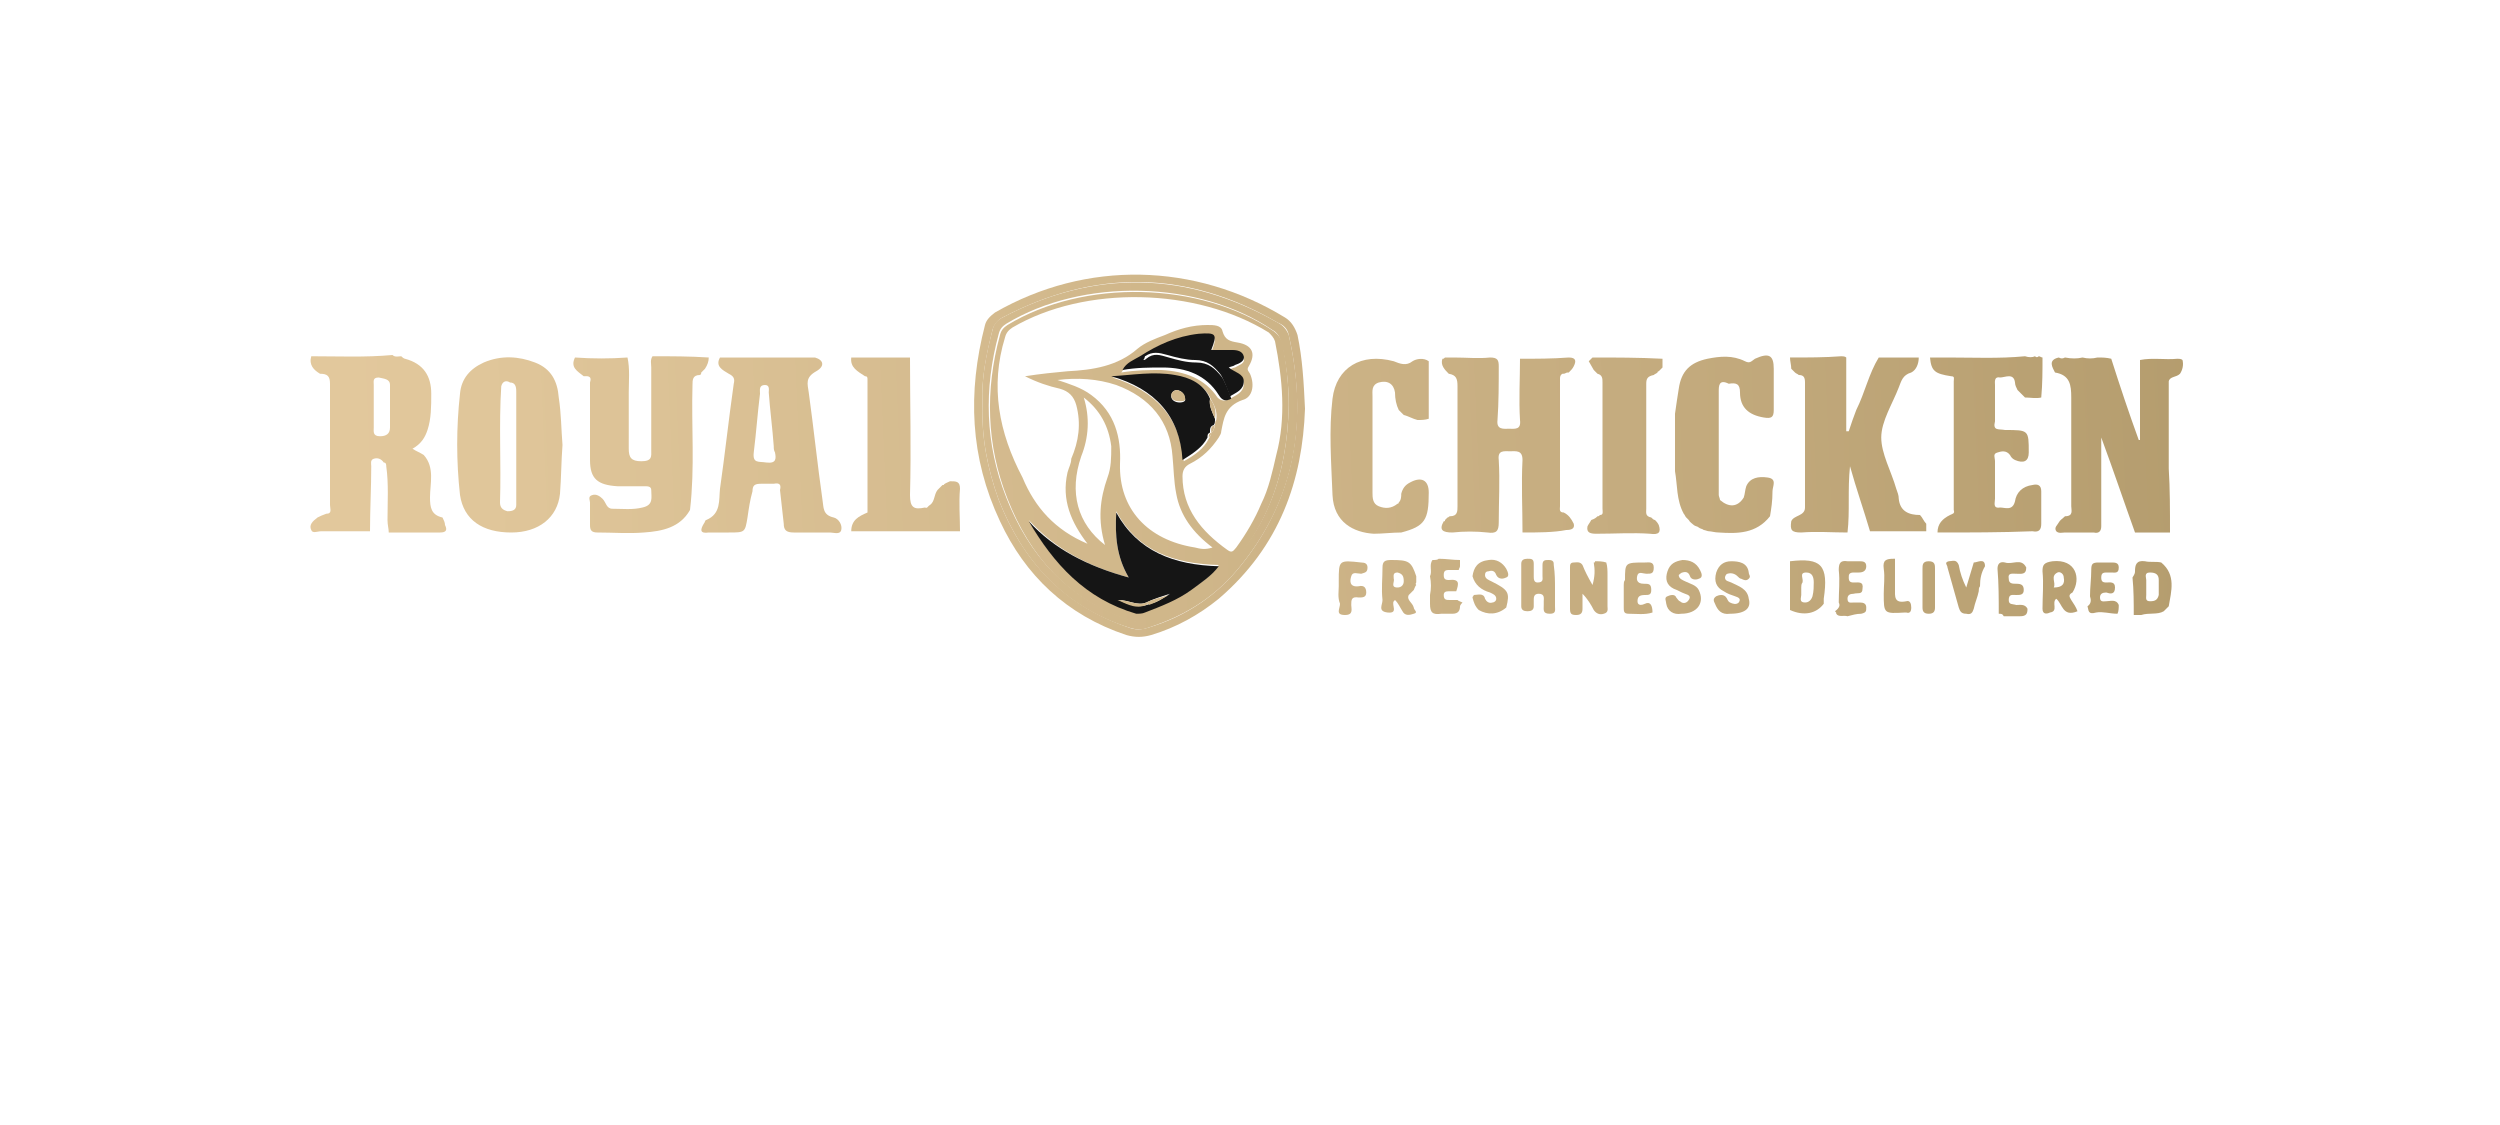 <?xml version="1.0" encoding="utf-8"?>
<!-- Generator: Adobe Illustrator 21.0.0, SVG Export Plug-In . SVG Version: 6.00 Build 0)  -->
<svg version="1.1" id="Layer_1" xmlns="http://www.w3.org/2000/svg" xmlns:xlink="http://www.w3.org/1999/xlink" x="0px" y="0px"
	 viewBox="0 0 200 90" style="enable-background:new 0 0 200 90;" xml:space="preserve">
<style type="text/css">
	.st0{fill:url(#SVGID_1_);}
	.st1{fill:url(#SVGID_2_);}
	.st2{fill:url(#SVGID_3_);}
	.st3{fill:#151515;}
	.st4{fill:url(#SVGID_4_);}
	.st5{fill:url(#SVGID_5_);}
	.st6{fill:url(#SVGID_6_);}
	.st7{fill:url(#SVGID_7_);}
	.st8{fill:url(#SVGID_8_);}
	.st9{fill:url(#SVGID_9_);}
	.st10{fill:url(#SVGID_10_);}
	.st11{fill:url(#SVGID_11_);}
	.st12{fill:url(#SVGID_12_);}
	.st13{fill:url(#SVGID_13_);}
	.st14{fill:url(#SVGID_14_);}
	.st15{fill:url(#SVGID_15_);}
	.st16{fill:url(#SVGID_16_);}
	.st17{fill:url(#SVGID_17_);}
	.st18{fill:url(#SVGID_18_);}
	.st19{fill:url(#SVGID_19_);}
	.st20{fill:url(#SVGID_20_);}
	.st21{fill:url(#SVGID_21_);}
	.st22{fill:url(#SVGID_22_);}
	.st23{fill:url(#SVGID_23_);}
	.st24{fill:url(#SVGID_24_);}
	.st25{fill:url(#SVGID_25_);}
	.st26{fill:url(#SVGID_26_);}
	.st27{fill:url(#SVGID_27_);}
	.st28{fill:url(#SVGID_28_);}
	.st29{fill:url(#SVGID_29_);}
	.st30{fill:url(#SVGID_30_);}
	.st31{fill:url(#SVGID_31_);}
	.st32{fill:url(#SVGID_32_);}
	.st33{fill:url(#SVGID_33_);}
	.st34{fill:url(#SVGID_34_);}
	.st35{fill:url(#SVGID_35_);}
	.st36{fill:url(#SVGID_36_);}
	.st37{fill:url(#SVGID_37_);}
	.st38{fill:url(#SVGID_38_);}
	.st39{fill:url(#SVGID_39_);}
</style>
<g>
	<linearGradient id="SVGID_1_" gradientUnits="userSpaceOnUse" x1="-14.854" y1="41.001" x2="312.918" y2="26.882">
		<stop  offset="0" style="stop-color:#EACFA4"/>
		<stop  offset="0.163" style="stop-color:#E0C69A"/>
		<stop  offset="0.442" style="stop-color:#C5AC7F"/>
		<stop  offset="0.801" style="stop-color:#9A8453"/>
		<stop  offset="0.996" style="stop-color:#806B38"/>
	</linearGradient>
	<path class="st0" d="M104.4,32.7c-0.2,5.7-2,11-6.9,15.2c-1.6,1.3-3.4,2.3-5.4,2.9c-0.7,0.2-1.3,0.2-2,0c-4.8-1.6-8.1-4.8-10.1-9.1
		c-2.4-5.1-2.6-10.3-1.2-15.7c0.1-0.4,0.4-0.7,0.8-1c7.3-4.2,16-4,23.2,0.4c0.5,0.3,0.8,0.8,1,1.4C104.2,28.7,104.3,30.6,104.4,32.7
		z M78.6,32.2C78.5,35,79,37.5,79.9,40c1.9,4.8,5.1,8.4,10.4,10.2c0.5,0.2,1,0.2,1.6,0c3-0.9,5.5-2.6,7.4-5
		c4.4-5.5,5.3-11.7,3.8-18.4c-0.1-0.5-0.4-0.8-0.9-1c-7.2-4.2-14.6-4.3-22-0.4c-0.4,0.2-0.7,0.6-0.8,1
		C78.9,28.4,78.5,30.3,78.6,32.2z"/>
	<linearGradient id="SVGID_2_" gradientUnits="userSpaceOnUse" x1="-14.85" y1="40.992" x2="312.909" y2="26.873">
		<stop  offset="0" style="stop-color:#EACFA4"/>
		<stop  offset="0.163" style="stop-color:#E0C69A"/>
		<stop  offset="0.442" style="stop-color:#C5AC7F"/>
		<stop  offset="0.801" style="stop-color:#9A8453"/>
		<stop  offset="0.996" style="stop-color:#806B38"/>
	</linearGradient>
	<path class="st1" d="M78.6,32.2c-0.1-1.9,0.3-3.9,0.8-5.8c0.1-0.5,0.4-0.8,0.8-1c7.4-3.9,14.8-3.7,22,0.4c0.4,0.2,0.7,0.5,0.9,1
		c1.5,6.6,0.7,12.8-3.8,18.4c-1.9,2.4-4.3,4-7.4,5c-0.5,0.2-1,0.2-1.6,0c-5.3-1.7-8.5-5.4-10.4-10.2C79,37.5,78.5,35,78.6,32.2z
		 M103.1,32.4c0-1.7-0.2-3.4-0.6-5c-0.1-0.4-0.3-0.8-0.7-1c-5.9-4-15.2-4.2-21.3-0.5c-0.3,0.2-0.5,0.4-0.6,0.8
		c-1.2,4.4-1.1,8.8,0.6,13.1c1.8,4.6,4.9,8.1,9.9,9.8c0.4,0.1,0.8,0.2,1.3,0c1.9-0.6,3.6-1.5,5-2.8C101.3,43,103,38,103.1,32.4z"/>
	<linearGradient id="SVGID_3_" gradientUnits="userSpaceOnUse" x1="-14.85" y1="41.01" x2="312.908" y2="26.891">
		<stop  offset="0" style="stop-color:#EACFA4"/>
		<stop  offset="0.163" style="stop-color:#E0C69A"/>
		<stop  offset="0.442" style="stop-color:#C5AC7F"/>
		<stop  offset="0.801" style="stop-color:#9A8453"/>
		<stop  offset="0.996" style="stop-color:#806B38"/>
	</linearGradient>
	<path class="st2" d="M103.1,32.4C103,38,101.3,43,96.8,46.9c-1.5,1.3-3.2,2.2-5,2.8c-0.5,0.1-0.8,0.1-1.3,0
		c-5.1-1.7-8.1-5.2-9.9-9.8c-1.7-4.3-1.8-8.7-0.6-13.1c0.1-0.4,0.3-0.6,0.6-0.8c6.1-3.7,15.4-3.5,21.3,0.5c0.4,0.3,0.6,0.6,0.7,1
		C102.9,29,103.1,30.7,103.1,32.4z M96.9,34.6L96.9,34.6c0.2-0.1,0.2-0.3,0.3-0.5c0-0.2,0-0.4,0.1-0.5c0.1-0.6-0.1-1.1-0.4-1.6
		c-0.5-1.2-1.6-1.7-2.8-1.9c-1.7-0.3-3.4,0-5.1,0.1c3.5,1.1,5.4,3.2,5.7,6.7c0.9-0.5,1.6-1,2-1.8C96.8,34.9,96.9,34.8,96.9,34.6z
		 M98.4,31.9c0.5-0.3,1.1-0.5,1.1-1.2c0-0.7-0.7-0.8-1.2-1.1c0.2-0.1,0.4-0.2,0.5-0.2c0.3-0.2,0.8-0.3,0.7-0.7
		c-0.1-0.4-0.5-0.5-0.9-0.5c-0.6-0.1-1.1,0-1.7,0c0.5-1.3,0.4-1.4-1-1.3c-1.7,0.2-3.3,0.9-4.7,1.8c-0.5,0.3-1.1,0.5-1.5,1.1
		c1.2-0.2,2.2-0.2,3.2-0.2c1.9,0.1,3.5,0.7,4.5,2.2C97.7,32.1,98,32.1,98.4,31.9z M85.7,36.7c0.6-1.4,0.8-2.8,0.4-4.3
		c-0.2-0.7-0.6-1.1-1.3-1.3c-0.9-0.2-1.8-0.5-2.8-1c1.3-0.2,2.3-0.3,3.4-0.4c2-0.1,4-0.4,5.6-1.8c0.6-0.5,1.4-0.8,2.2-1.1
		c1.1-0.5,2.2-0.8,3.4-0.8c0.5,0,1.1,0,1.2,0.5c0.2,0.7,0.6,0.8,1.2,0.9c1.2,0.2,1.5,0.9,0.9,1.9c-0.2,0.3,0,0.4,0.1,0.6
		c0.4,0.9,0.2,1.9-0.6,2.1c-1.4,0.5-1.5,1.5-1.7,2.5c0,0.2-0.1,0.3-0.2,0.5c-0.6,0.9-1.3,1.6-2.3,2.1c-0.4,0.2-0.6,0.5-0.6,1
		c0,2.6,1.5,4.4,3.6,5.9c0.4,0.3,0.5,0,0.7-0.2c0.8-1.1,1.5-2.3,2-3.5c0.6-1.2,0.9-2.6,1.2-3.9c0.8-3,0.5-6.1-0.1-9.1
		c-0.1-0.3-0.3-0.5-0.5-0.7C95.7,23,86.8,22.8,81,26.2c-0.3,0.2-0.5,0.4-0.6,0.8c-1.2,3.9-0.5,7.6,1.4,11.2c1,2.4,2.6,4.2,5.2,5.3
		c-1.3-1.7-2.1-3.5-1.6-5.7C85.5,37.4,85.7,37.1,85.7,36.7z M84.6,30.4c0.9,0.3,1.9,0.6,2.7,1.2c1.9,1.4,2.4,3.4,2.3,5.5
		c-0.1,3.6,2.2,6.1,6,6.7c0.4,0.1,0.8,0.2,1.4,0c-1.6-1.2-2.6-2.6-2.9-4.3c-0.2-1-0.2-2-0.3-3c-0.2-2.8-1.8-4.7-4.5-5.7
		C87.8,30.3,86.2,30.2,84.6,30.4z M90.3,46.2c-3.3-0.9-5.9-2.3-8-4.6c1.9,3.4,4.5,6.2,8.6,7.4c0.3,0.1,0.5,0,0.7-0.1
		c1.3-0.5,2.6-1,3.7-1.8c0.8-0.5,1.6-1,2.2-1.9c-3.6-0.1-6.5-1.1-8.2-4.3C89.2,42.8,89.3,44.5,90.3,46.2z M88.4,43.6
		c-0.6-2-0.4-3.7,0.2-5.4c0.3-0.8,0.3-1.6,0.3-2.5c-0.2-1.6-0.9-2.9-2.2-3.9c0.5,1.6,0.4,3.2-0.2,4.7C85.5,39.4,86.2,41.9,88.4,43.6
		z"/>
	<path class="st3" d="M90.3,46.2c-1-1.7-1.1-3.4-1-5.2c1.7,3.1,4.6,4.2,8.2,4.3c-0.6,0.8-1.4,1.3-2.2,1.9c-1.1,0.8-2.4,1.3-3.7,1.8
		c-0.2,0.1-0.5,0.1-0.7,0.1c-4.1-1.2-6.6-4-8.6-7.4C84.3,43.9,87,45.3,90.3,46.2z M91.7,48.2C91,48.5,90.3,48,89.5,48
		c0.9,0.4,1.6,0.7,2.5,0.3c0.6-0.1,1.1-0.5,1.6-0.8C93,47.7,92.3,47.9,91.7,48.2z"/>
	<path class="st3" d="M97.2,33.5c0,0.2,0,0.4-0.1,0.5c-0.3,0.1-0.3,0.3-0.3,0.6c0,0,0,0,0,0c-0.2,0.1-0.2,0.2-0.2,0.4
		c-0.4,0.8-1.2,1.3-2,1.8c-0.2-3.5-2.2-5.7-5.7-6.7c1.7-0.1,3.4-0.4,5.1-0.1c1.2,0.2,2.3,0.7,2.8,1.9C96.7,32.5,97,33,97.2,33.5z
		 M94.2,31.2c-0.3,0-0.5,0.2-0.5,0.5c0,0.3,0.3,0.5,0.7,0.5c0.2,0,0.5-0.1,0.4-0.3C94.7,31.4,94.5,31.3,94.2,31.2z"/>
	<path class="st3" d="M91.2,28.5c1.4-0.9,2.9-1.6,4.7-1.8c1.4-0.1,1.5,0,1,1.3c0.6,0,1.2,0,1.7,0c0.4,0,0.8,0.1,0.9,0.5
		c0.1,0.4-0.4,0.6-0.7,0.7c-0.1,0.1-0.3,0.1-0.5,0.2c0.5,0.4,1.2,0.5,1.2,1.1c0,0.7-0.6,0.9-1.1,1.2c-0.1-0.3-0.6-1.6-0.8-1.8
		c-0.5-0.6-1-1.1-2-1.1c-0.7,0-1.5-0.2-2.2-0.4c-0.7-0.2-1.2-0.3-1.8,0.1C91.5,29,91.2,28.9,91.2,28.5z"/>
	<path class="st3" d="M91.2,28.5c0.1,0.3,0.3,0.4,0.5,0.2c0.6-0.5,1.1-0.3,1.8-0.1c0.7,0.2,1.4,0.4,2.2,0.4c1,0,1.5,0.5,2,1.1
		c0.2,0.2,0.7,1.4,0.8,1.8c-0.4,0.2-0.7,0.2-1-0.3c-1-1.6-2.6-2.2-4.5-2.2c-1,0-2.1,0-3.2,0.2C90.1,29,90.7,28.8,91.2,28.5z"/>
	<linearGradient id="SVGID_4_" gradientUnits="userSpaceOnUse" x1="-15.654" y1="37.583" x2="314.028" y2="23.381">
		<stop  offset="0" style="stop-color:#EACFA4"/>
		<stop  offset="0.163" style="stop-color:#E0C69A"/>
		<stop  offset="0.442" style="stop-color:#C5AC7F"/>
		<stop  offset="0.801" style="stop-color:#9A8453"/>
		<stop  offset="0.996" style="stop-color:#806B38"/>
	</linearGradient>
	<path class="st4" d="M97.2,33.5c-0.2-0.5-0.5-1-0.4-1.6C97.2,32.4,97.3,32.9,97.2,33.5z"/>
	<linearGradient id="SVGID_5_" gradientUnits="userSpaceOnUse" x1="-14.502" y1="39.154" x2="312.025" y2="25.089">
		<stop  offset="0" style="stop-color:#EACFA4"/>
		<stop  offset="0.163" style="stop-color:#E0C69A"/>
		<stop  offset="0.442" style="stop-color:#C5AC7F"/>
		<stop  offset="0.801" style="stop-color:#9A8453"/>
		<stop  offset="0.996" style="stop-color:#806B38"/>
	</linearGradient>
	<path class="st5" d="M96.9,34.6c0-0.2-0.1-0.5,0.3-0.6C97.1,34.3,97.1,34.5,96.9,34.6z"/>
	<linearGradient id="SVGID_6_" gradientUnits="userSpaceOnUse" x1="-14.378" y1="39.599" x2="311.843" y2="25.546">
		<stop  offset="0" style="stop-color:#EACFA4"/>
		<stop  offset="0.163" style="stop-color:#E0C69A"/>
		<stop  offset="0.442" style="stop-color:#C5AC7F"/>
		<stop  offset="0.801" style="stop-color:#9A8453"/>
		<stop  offset="0.996" style="stop-color:#806B38"/>
	</linearGradient>
	<path class="st6" d="M96.7,35c0-0.2,0-0.3,0.2-0.4C96.9,34.8,96.8,34.9,96.7,35z"/>
	<linearGradient id="SVGID_7_" gradientUnits="userSpaceOnUse" x1="-14.237" y1="52.528" x2="313.295" y2="38.419">
		<stop  offset="0" style="stop-color:#EACFA4"/>
		<stop  offset="0.163" style="stop-color:#E0C69A"/>
		<stop  offset="0.442" style="stop-color:#C5AC7F"/>
		<stop  offset="0.801" style="stop-color:#9A8453"/>
		<stop  offset="0.996" style="stop-color:#806B38"/>
	</linearGradient>
	<path class="st7" d="M91.7,48.2c0.6-0.3,1.2-0.4,1.8-0.6c-0.5,0.3-1,0.6-1.6,0.8C91.9,48.3,91.8,48.2,91.7,48.2z"/>
	<linearGradient id="SVGID_8_" gradientUnits="userSpaceOnUse" x1="-14.352" y1="52.776" x2="313.57" y2="38.65">
		<stop  offset="0" style="stop-color:#EACFA4"/>
		<stop  offset="0.163" style="stop-color:#E0C69A"/>
		<stop  offset="0.442" style="stop-color:#C5AC7F"/>
		<stop  offset="0.801" style="stop-color:#9A8453"/>
		<stop  offset="0.996" style="stop-color:#806B38"/>
	</linearGradient>
	<path class="st8" d="M91.7,48.2c0.1,0,0.1,0.1,0.2,0.1c-0.9,0.5-1.6,0.1-2.5-0.3C90.3,48,91,48.5,91.7,48.2z"/>
	<linearGradient id="SVGID_9_" gradientUnits="userSpaceOnUse" x1="-15.126" y1="36.354" x2="312.854" y2="22.226">
		<stop  offset="0" style="stop-color:#EACFA4"/>
		<stop  offset="0.163" style="stop-color:#E0C69A"/>
		<stop  offset="0.442" style="stop-color:#C5AC7F"/>
		<stop  offset="0.801" style="stop-color:#9A8453"/>
		<stop  offset="0.996" style="stop-color:#806B38"/>
	</linearGradient>
	<path class="st9" d="M94.2,31.2c0.3,0.1,0.6,0.3,0.6,0.6c0.1,0.3-0.2,0.3-0.4,0.3c-0.4,0-0.7-0.1-0.7-0.5
		C93.7,31.4,93.9,31.2,94.2,31.2z"/>
	<g>
		<linearGradient id="SVGID_10_" gradientUnits="userSpaceOnUse" x1="-14.962" y1="38.025" x2="312.7" y2="23.91">
			<stop  offset="0" style="stop-color:#EACFA4"/>
			<stop  offset="0.163" style="stop-color:#E0C69A"/>
			<stop  offset="0.442" style="stop-color:#C5AC7F"/>
			<stop  offset="0.801" style="stop-color:#9A8453"/>
			<stop  offset="0.996" style="stop-color:#806B38"/>
		</linearGradient>
		<path class="st10" d="M45,35.6c-0.1,1.3-0.1,2.6-0.2,3.9c-0.2,1.9-1.7,3.1-3.9,3.1c-2.3,0-3.8-1-4.1-3c-0.3-2.7-0.3-5.4,0-8.1
			c0.1-1.2,0.8-2,1.9-2.5c1.4-0.6,2.8-0.5,4.1,0c1.3,0.5,1.8,1.5,1.9,2.8C44.9,33.1,44.9,34.4,45,35.6z M40.1,30.9
			c-0.2,3.1,0,6.2-0.1,9.3c0,0.4,0.2,0.6,0.6,0.7c0.4,0,0.7-0.1,0.7-0.5c0-3,0-6.1,0-9.1c0-0.4-0.1-0.7-0.5-0.7
			C40.5,30.4,40.2,30.5,40.1,30.9z"/>
		<linearGradient id="SVGID_11_" gradientUnits="userSpaceOnUse" x1="-14.995" y1="37.569" x2="312.839" y2="23.447">
			<stop  offset="0" style="stop-color:#EACFA4"/>
			<stop  offset="0.163" style="stop-color:#E0C69A"/>
			<stop  offset="0.442" style="stop-color:#C5AC7F"/>
			<stop  offset="0.801" style="stop-color:#9A8453"/>
			<stop  offset="0.996" style="stop-color:#806B38"/>
		</linearGradient>
		<path class="st11" d="M32.4,28.7c1.5,0.4,2.1,1.4,2.1,2.8c0,1,0,2-0.3,2.9c-0.2,0.6-0.5,1.1-1.2,1.5c0.3,0.2,0.6,0.3,0.9,0.5
			c0.9,1,0.5,2.3,0.5,3.4c0,0.8,0.1,1.4,1,1.6c0.1,0.2,0.2,0.4,0.2,0.6c0.2,0.4,0.1,0.6-0.4,0.6c-1.4,0-2.7,0-4.1,0
			c0-0.3-0.1-0.6-0.1-1c0-1.4,0.1-2.9-0.1-4.3l0,0c0-0.1,0-0.3-0.2-0.3l0,0c-0.2-0.3-0.5-0.4-0.8-0.3c-0.3,0.1-0.2,0.4-0.2,0.6
			c0,1.7-0.1,3.5-0.1,5.2c-1.3,0-2.6,0-3.9,0c-0.3,0-0.7,0.2-0.8-0.1c-0.2-0.4,0.1-0.7,0.5-1c0.2-0.1,0.4-0.2,0.7-0.3
			c0.5,0,0.3-0.4,0.3-0.7c0-3.2,0-6.4,0-9.7c0-0.6-0.2-0.8-0.8-0.8c-0.5-0.3-0.9-0.7-0.7-1.4c2.2,0,4.3,0.1,6.5-0.1
			c0.2,0.2,0.5,0.1,0.7,0.1C32.3,28.7,32.4,28.7,32.4,28.7z M31.2,32.6C31.2,32.6,31.2,32.6,31.2,32.6c0-0.6,0-1.2,0-1.8
			c0-0.5-0.5-0.5-0.9-0.6c-0.5,0-0.4,0.3-0.4,0.6c0,1.1,0,2.3,0,3.4c0,0.3-0.1,0.7,0.5,0.7c0.5,0,0.8-0.2,0.8-0.7
			C31.2,33.7,31.2,33.2,31.2,32.6z"/>
		<linearGradient id="SVGID_12_" gradientUnits="userSpaceOnUse" x1="-14.992" y1="38.334" x2="312.811" y2="24.213">
			<stop  offset="0" style="stop-color:#EACFA4"/>
			<stop  offset="0.163" style="stop-color:#E0C69A"/>
			<stop  offset="0.442" style="stop-color:#C5AC7F"/>
			<stop  offset="0.801" style="stop-color:#9A8453"/>
			<stop  offset="0.996" style="stop-color:#806B38"/>
		</linearGradient>
		<path class="st12" d="M46.7,30.1c-0.5-0.4-1.1-0.7-0.7-1.5c1.4,0.1,2.8,0.1,4.2,0c0.2,0.9,0.1,1.9,0.1,2.8c0,1.5,0,3,0,4.5
			c0,0.7,0.2,1,1,1c0.9,0,0.8-0.4,0.8-0.9c0-2.2,0-4.4,0-6.6c0-0.3-0.1-0.6,0.1-0.9c1.5,0,3,0,4.5,0.1c0,0,0,0,0,0
			c0,0.3-0.1,0.6-0.3,0.9l0,0c-0.1,0.1-0.2,0.2-0.3,0.3c0,0,0,0,0,0C56.1,30,56,30,55.9,30l0.1,0c0,0,0,0,0,0
			c-0.6,0-0.6,0.4-0.6,0.8c-0.1,3.3,0.2,6.6-0.2,10c-0.8,1.4-2.2,1.7-3.7,1.8c-1.2,0.1-2.5,0-3.7,0c-0.5,0-0.6-0.2-0.6-0.6
			c0-0.6,0-1.2,0-1.8c0-0.2-0.2-0.5,0.2-0.6c0.3-0.1,0.6,0.1,0.8,0.3c0.3,0.3,0.3,0.8,0.8,0.8c0.8,0,1.6,0.1,2.4-0.1
			c0.9-0.2,0.7-0.8,0.7-1.4c0-0.3-0.3-0.3-0.5-0.3c-0.7,0-1.5,0-2.2,0c-1.6-0.1-2.2-0.6-2.2-2.1c0-2.1,0-4.2,0-6.2
			C47.4,30,46.9,30.1,46.7,30.1z"/>
		<linearGradient id="SVGID_13_" gradientUnits="userSpaceOnUse" x1="-14.93" y1="38.955" x2="312.881" y2="24.834">
			<stop  offset="0" style="stop-color:#EACFA4"/>
			<stop  offset="0.163" style="stop-color:#E0C69A"/>
			<stop  offset="0.442" style="stop-color:#C5AC7F"/>
			<stop  offset="0.801" style="stop-color:#9A8453"/>
			<stop  offset="0.996" style="stop-color:#806B38"/>
		</linearGradient>
		<path class="st13" d="M59.8,41.4c-0.2,1.2-0.2,1.2-1.5,1.2c-0.5,0-1.1,0-1.6,0c-0.7,0.1-0.7-0.2-0.4-0.7c0.1-0.1,0.1-0.3,0.2-0.3
			c1.2-0.5,1-1.6,1.1-2.5c0.4-2.8,0.7-5.6,1.1-8.4c0.1-0.4,0-0.6-0.4-0.8c-0.5-0.3-1.1-0.6-0.7-1.3c2.5,0,5,0,7.6,0
			c0.7,0.2,0.8,0.7,0.1,1.1c-0.9,0.5-0.7,1-0.6,1.7c0.4,2.9,0.7,5.8,1.1,8.6c0.1,0.6,0,1.2,0.9,1.4c0.4,0.1,0.7,0.6,0.6,1
			c-0.1,0.4-0.6,0.2-0.9,0.2c-1,0-2,0-2.9,0c-0.6,0-0.8-0.2-0.8-0.7c-0.1-0.9-0.2-1.8-0.3-2.7c0.1-0.4,0-0.6-0.5-0.5
			c-0.3,0-0.7,0-1,0c-0.5,0-0.7,0.1-0.7,0.6C60,40,59.9,40.7,59.8,41.4z M61.9,35.7C61.9,35.7,61.9,35.7,61.9,35.7
			c-0.1-1.4-0.3-2.9-0.4-4.3c0-0.2,0.1-0.6-0.3-0.6c-0.5,0-0.4,0.4-0.4,0.7c-0.2,1.6-0.3,3.1-0.5,4.7c-0.1,0.9,0.4,0.7,1,0.8
			c0.8,0.1,0.8-0.3,0.7-0.8C61.9,36,61.9,35.9,61.9,35.7z"/>
		<linearGradient id="SVGID_14_" gradientUnits="userSpaceOnUse" x1="-14.824" y1="39.383" x2="312.645" y2="25.276">
			<stop  offset="0" style="stop-color:#EACFA4"/>
			<stop  offset="0.163" style="stop-color:#E0C69A"/>
			<stop  offset="0.442" style="stop-color:#C5AC7F"/>
			<stop  offset="0.801" style="stop-color:#9A8453"/>
			<stop  offset="0.996" style="stop-color:#806B38"/>
		</linearGradient>
		<path class="st14" d="M76,38.5c0.5,0,0.8,0,0.8,0.6c-0.1,1.1,0,2.3,0,3.4c-2.9,0-5.8,0-8.7,0c0-0.9,0.6-1.2,1.3-1.5
			c0-3.5,0-7.1,0-10.6c0-0.2,0-0.3-0.2-0.3c-0.6-0.4-1.2-0.7-1.1-1.5c1.6,0,3.1,0,4.7,0c0,3.7,0.1,7.3,0,11c0,1,0.3,1.2,1.2,1
			c0.2,0.1,0.2-0.1,0.4-0.2l0,0c0.4-0.3,0.3-0.8,0.6-1.2l0,0c0.1-0.1,0.3-0.3,0.4-0.4c0,0,0.1,0,0.1,0C75.5,38.7,75.8,38.6,76,38.5z
			"/>
	</g>
	<g>
		<linearGradient id="SVGID_15_" gradientUnits="userSpaceOnUse" x1="-14.41" y1="41.419" x2="312.368" y2="27.342">
			<stop  offset="0" style="stop-color:#EACFA4"/>
			<stop  offset="0.163" style="stop-color:#E0C69A"/>
			<stop  offset="0.442" style="stop-color:#C5AC7F"/>
			<stop  offset="0.801" style="stop-color:#9A8453"/>
			<stop  offset="0.996" style="stop-color:#806B38"/>
		</linearGradient>
		<path class="st15" d="M121.8,42.6c0-1.9-0.1-3.9,0-5.8c0-0.8-0.5-0.7-1-0.7c-0.5,0-1-0.1-0.9,0.7c0.1,1.7,0,3.3,0,5
			c0,0.7-0.2,0.9-0.9,0.8c-0.9-0.1-1.9-0.1-2.8,0c-0.8,0-1.1-0.2-0.7-0.9c0.1,0,0.1,0,0.1-0.1c0,0,0,0,0,0c0.1-0.1,0.1-0.1,0.2-0.2
			c0,0,0,0,0,0c0.1,0,0.1-0.1,0.2-0.1l0,0c0.6,0,0.6-0.4,0.6-0.8c0-3.2,0-6.4,0-9.6c0-0.6-0.1-0.9-0.7-1c-0.3-0.3-0.7-0.7-0.5-1.2
			c0.1,0,0.1,0,0.2-0.1c0.1,0,0.2,0,0.3,0c0.1,0,0.3,0,0.4,0c1,0,2,0.1,2.9,0c0.6,0,0.7,0.2,0.7,0.7c0,1.4,0,2.9-0.1,4.3
			c-0.1,0.8,0.5,0.7,0.9,0.7c0.5,0,1,0.1,0.9-0.7c-0.1-1.6,0-3.3,0-4.9c1.3,0,2.6,0,3.9-0.1c0.6,0,0.6,0.3,0.4,0.7
			c-0.1,0.2-0.2,0.3-0.4,0.5c0,0-0.1,0-0.1,0c-0.1,0-0.2,0.1-0.3,0.1l-0.1,0l0,0c-0.2,0.1-0.2,0.3-0.2,0.4c0,3.4,0,6.8,0,10.2
			c0,0.2-0.1,0.5,0.3,0.5l0,0c0.4,0.2,0.6,0.5,0.8,0.9c0.1,0.4-0.2,0.5-0.6,0.5C124.3,42.6,123,42.6,121.8,42.6z"/>
		<linearGradient id="SVGID_16_" gradientUnits="userSpaceOnUse" x1="-14.245" y1="42.639" x2="312.483" y2="28.564">
			<stop  offset="0" style="stop-color:#EACFA4"/>
			<stop  offset="0.163" style="stop-color:#E0C69A"/>
			<stop  offset="0.442" style="stop-color:#C5AC7F"/>
			<stop  offset="0.801" style="stop-color:#9A8453"/>
			<stop  offset="0.996" style="stop-color:#806B38"/>
		</linearGradient>
		<path class="st16" d="M147.8,42.6c-1.2,0-2.5-0.1-3.7,0c-0.8,0-0.9-0.2-0.8-0.9c0.2-0.5,1.1-0.4,1.1-1.1c0-3.3,0-6.7,0-10
			c0-0.4-0.1-0.6-0.5-0.6c0,0,0,0,0,0c-0.1-0.1-0.2-0.1-0.3-0.2l0,0c-0.1-0.1-0.2-0.2-0.3-0.3c0,0,0,0,0,0c0-0.3-0.1-0.6-0.1-0.9
			c0,0,0,0,0,0c1.4,0,2.8,0,4.1-0.1c0.1,0,0.3,0,0.4,0.1c0,2,0,3.9,0,5.9c0.1,0,0.1,0,0.2,0c0.2-0.6,0.4-1.2,0.6-1.7
			c0.7-1.4,1-2.9,1.8-4.2c1.1,0,2.1,0,3.2,0c0,0.5-0.2,1-0.6,1.2c-0.7,0.2-0.8,0.7-1,1.2c-0.5,1.3-1.4,2.7-1.4,4
			c0,1.3,0.8,2.7,1.2,4.1c0.1,0.3,0.2,0.5,0.2,0.8c0.1,1,0.8,1.3,1.7,1.3c0,0,0,0,0,0c0.2,0.2,0.3,0.5,0.5,0.7l0,0
			c0,0.2,0,0.4,0,0.6c-1.5,0-3,0-4.5,0c-0.5-1.7-1.1-3.4-1.6-5.2C147.8,39.2,148,40.9,147.8,42.6z"/>
		<linearGradient id="SVGID_17_" gradientUnits="userSpaceOnUse" x1="-14.041" y1="43.096" x2="312.411" y2="29.033">
			<stop  offset="0" style="stop-color:#EACFA4"/>
			<stop  offset="0.163" style="stop-color:#E0C69A"/>
			<stop  offset="0.442" style="stop-color:#C5AC7F"/>
			<stop  offset="0.801" style="stop-color:#9A8453"/>
			<stop  offset="0.996" style="stop-color:#806B38"/>
		</linearGradient>
		<path class="st17" d="M155,42.6c0-0.7,0.4-1.1,1-1.4c0.2-0.1,0.4-0.1,0.3-0.4c0-3.4,0-6.9,0-10.3c0-0.2,0.1-0.4-0.2-0.4
			c-1.3-0.2-1.6-0.4-1.7-1.5c0.5,0,0.9,0,1.4,0c2.1,0,4.1,0.1,6.2-0.1c0.3,0.1,0.6,0.1,0.8,0c0.1,0.1,0.2,0.1,0.3,0
			c0.1,0,0.2,0.1,0.3,0.1c0,1.1,0,2.1-0.1,3.2c-0.4,0.1-0.9,0-1.3,0c-0.1-0.1-0.2-0.2-0.3-0.3l0,0c-0.1-0.1-0.2-0.2-0.3-0.3l0,0
			c-0.1-0.2-0.2-0.4-0.2-0.6c-0.1-0.8-0.8-0.4-1.2-0.4c-0.5-0.1-0.4,0.4-0.4,0.6c0,1,0,1.9,0,2.9c-0.2,0.8,0.3,0.6,0.8,0.7
			c1.9,0,1.9,0,1.9,1.8c0,0.7-0.4,0.9-1.1,0.6c-0.2-0.1-0.3-0.2-0.4-0.4c-0.3-0.4-0.7-0.3-1-0.2c-0.4,0.1-0.2,0.4-0.2,0.7
			c0,1,0,2,0,3c0,0.3-0.2,0.8,0.4,0.7c0.4,0,1,0.3,1.2-0.5c0.1-0.7,0.6-1.2,1.4-1.3c0.4-0.1,0.7,0,0.7,0.5c0,0.9,0,1.7,0,2.6
			c0,0.5-0.2,0.7-0.7,0.6C160.1,42.6,157.6,42.6,155,42.6z"/>
		<linearGradient id="SVGID_18_" gradientUnits="userSpaceOnUse" x1="-14.393" y1="42.205" x2="312.526" y2="28.122">
			<stop  offset="0" style="stop-color:#EACFA4"/>
			<stop  offset="0.163" style="stop-color:#E0C69A"/>
			<stop  offset="0.442" style="stop-color:#C5AC7F"/>
			<stop  offset="0.801" style="stop-color:#9A8453"/>
			<stop  offset="0.996" style="stop-color:#806B38"/>
		</linearGradient>
		<path class="st18" d="M141.6,41.3c-1.1,1.4-2.6,1.4-4.1,1.3c-0.3,0-0.6-0.1-0.8-0.1c0,0,0,0,0,0c-0.1,0-0.3-0.1-0.4-0.1
			c0,0,0,0,0,0c-0.1-0.1-0.3-0.1-0.4-0.2c0,0,0,0,0,0c-0.1-0.1-0.3-0.1-0.4-0.2c0,0,0,0,0,0c-0.1-0.1-0.3-0.2-0.4-0.4c0,0,0,0,0,0
			c-0.1-0.1-0.1-0.1-0.2-0.2c0,0,0,0,0,0c-0.1-0.1-0.1-0.2-0.2-0.3c-0.6-1.1-0.5-2.3-0.7-3.4c0-1.5,0-3.1,0-4.6
			c0.1-0.7,0.2-1.4,0.3-2c0.2-1.4,0.9-2.1,2.3-2.4c1-0.2,2-0.3,3,0.2c0.4,0.2,0.5,0,0.8-0.2c1.1-0.5,1.5-0.3,1.5,0.8
			c0,1.1,0,2.2,0,3.3c0,0.6-0.2,0.7-0.8,0.6c-1.2-0.2-1.9-0.8-1.9-2c0-0.7-0.3-0.8-0.9-0.7c-0.8-0.4-0.8,0.2-0.8,0.6
			c0,2.8,0,5.6,0,8.3c0,0.1,0.1,0.3,0.1,0.4l0,0c0.7,0.6,1.4,0.6,1.9-0.2c0.1-0.3,0.1-0.6,0.2-0.9c0.3-0.7,1-0.8,1.7-0.7
			c0.8,0.1,0.4,0.7,0.4,1.1C141.8,40.1,141.7,40.7,141.6,41.3z"/>
		<linearGradient id="SVGID_19_" gradientUnits="userSpaceOnUse" x1="-14.496" y1="40.965" x2="312.351" y2="26.885">
			<stop  offset="0" style="stop-color:#EACFA4"/>
			<stop  offset="0.163" style="stop-color:#E0C69A"/>
			<stop  offset="0.442" style="stop-color:#C5AC7F"/>
			<stop  offset="0.801" style="stop-color:#9A8453"/>
			<stop  offset="0.996" style="stop-color:#806B38"/>
		</linearGradient>
		<path class="st19" d="M114.3,33.5c-0.3,0.1-0.6,0.1-0.9,0.1c-0.4-0.1-0.7-0.3-1.1-0.4l-0.1,0.1c0,0,0.1-0.1,0.1-0.1
			c-0.1-0.1-0.1-0.1-0.2-0.2c0,0,0,0,0,0c-0.1-0.1-0.1-0.1-0.2-0.2l0,0c0,0,0,0,0,0c-0.2-0.4-0.3-0.9-0.3-1.4
			c-0.1-0.7-0.6-1-1.3-0.8c-0.6,0.2-0.5,0.7-0.5,1.1c0,2.6,0,5.1,0,7.7c0,0.4,0,0.9,0.5,1.1c0.5,0.2,1,0.2,1.5-0.2
			c0.1,0,0.1-0.1,0.1-0.1c0.2-0.2,0.2-0.5,0.2-0.7c0.1-0.4,0.3-0.7,0.7-0.9c0.9-0.5,1.5-0.2,1.5,0.8c0,2.2-0.3,2.7-2.2,3.2
			c-0.7,0-1.5,0.1-2.2,0.1c-1.6-0.1-3.2-0.9-3.3-3.1c-0.1-2.6-0.3-5.2,0-7.7c0.3-2.5,2.3-3.7,4.9-3c0.5,0.2,1,0.4,1.5,0
			c0.3-0.2,0.9-0.3,1.3,0C114.3,30.3,114.3,31.9,114.3,33.5z"/>
		<linearGradient id="SVGID_20_" gradientUnits="userSpaceOnUse" x1="-13.991" y1="41.806" x2="311.942" y2="27.765">
			<stop  offset="0" style="stop-color:#EACFA4"/>
			<stop  offset="0.163" style="stop-color:#E0C69A"/>
			<stop  offset="0.442" style="stop-color:#C5AC7F"/>
			<stop  offset="0.801" style="stop-color:#9A8453"/>
			<stop  offset="0.996" style="stop-color:#806B38"/>
		</linearGradient>
		<path class="st20" d="M127.8,41.3c0.1,0,0.1,0,0.2-0.1c0.3,0,0.2-0.3,0.2-0.5c0-3.4,0-6.7,0-10.1c0-0.3,0-0.6-0.4-0.7l0,0
			c-0.1-0.1-0.2-0.2-0.3-0.3l0,0c-0.1-0.2-0.3-0.5-0.4-0.7c0.1-0.1,0.2-0.2,0.3-0.3c1.9,0,3.7,0,5.6,0.1c0,0.2,0,0.5,0,0.7
			c-0.1,0.1-0.2,0.2-0.3,0.3c0,0-0.1,0-0.1,0.1c-0.1,0.1-0.2,0.1-0.3,0.2c0,0,0,0,0,0c-0.5,0.1-0.6,0.3-0.6,0.7c0,3.3,0,6.6,0,10
			c0,0.3-0.1,0.6,0.4,0.7c0,0,0,0,0,0c0.1,0.1,0.2,0.2,0.3,0.2c0,0,0,0,0,0c0.1,0.1,0.2,0.2,0.3,0.4c0.2,0.6,0,0.8-0.7,0.7
			c-1.4-0.1-2.8,0-4.3,0c-0.5,0-0.8-0.1-0.7-0.6c0.1-0.2,0.2-0.3,0.3-0.5c0,0,0,0,0,0C127.6,41.5,127.7,41.4,127.8,41.3z"/>
		<linearGradient id="SVGID_21_" gradientUnits="userSpaceOnUse" x1="-14.132" y1="43.496" x2="312.589" y2="29.422">
			<stop  offset="0" style="stop-color:#EACFA4"/>
			<stop  offset="0.163" style="stop-color:#E0C69A"/>
			<stop  offset="0.442" style="stop-color:#C5AC7F"/>
			<stop  offset="0.801" style="stop-color:#9A8453"/>
			<stop  offset="0.996" style="stop-color:#806B38"/>
		</linearGradient>
		<path class="st21" d="M173.6,42.6c-0.9,0-1.8,0-2.6,0l-0.1,0c0,0-0.1,0-0.1,0c-0.9-2.5-1.7-4.9-2.7-7.6c0,2.5,0,4.8,0,7.1
			c0,0.4-0.2,0.6-0.6,0.5c-0.8,0-1.5,0-2.3,0c-0.2,0-0.5,0.1-0.7-0.1c-0.2-0.3,0.1-0.5,0.2-0.7c0.1-0.2,0.3-0.3,0.5-0.5
			c0.7,0,0.5-0.5,0.5-0.8c0-2.9,0-5.8,0-8.7c0-1-0.1-1.8-1.3-2c-0.2-0.4-0.6-1,0.3-1.2c0.2,0.1,0.3,0.1,0.5,0c0.5,0.1,1,0.1,1.4,0
			c0.4,0.1,0.8,0.1,1.2,0c0.4,0,0.7,0,1.1,0.1c0,0,0,0,0,0c0.7,2.2,1.4,4.3,2.2,6.5c0,0,0.1,0,0.1,0c0-2.1,0-4.3,0-6.4l0,0
			c1-0.2,2,0,3-0.1c0.1,0,0.3,0,0.4,0.1c0.1,0.4,0,0.8-0.2,1.1c0,0,0,0,0,0c-0.3,0.3-0.8,0.2-0.9,0.6c0,2.3,0,4.6,0,7
			C173.6,39.1,173.6,40.8,173.6,42.6z"/>
	</g>
	<g>
		<linearGradient id="SVGID_22_" gradientUnits="userSpaceOnUse" x1="-13.842" y1="53.08" x2="312.898" y2="39.005">
			<stop  offset="0" style="stop-color:#EACFA4"/>
			<stop  offset="0.163" style="stop-color:#E0C69A"/>
			<stop  offset="0.442" style="stop-color:#C5AC7F"/>
			<stop  offset="0.801" style="stop-color:#9A8453"/>
			<stop  offset="0.996" style="stop-color:#806B38"/>
		</linearGradient>
		<path class="st22" d="M128.6,46c0,0.8,0,1.7,0,2.5c0,0.2,0.1,0.5-0.3,0.6c-0.3,0.1-0.6,0-0.8-0.3c-0.2-0.4-0.5-0.9-0.9-1.3
			c0,0.4,0,0.8,0,1.2c0,0.3-0.1,0.5-0.5,0.5c-0.4,0-0.5-0.1-0.5-0.5c0-1.1,0-2.2,0-3.3c0-0.2,0-0.4,0.3-0.4c0.2,0,0.5-0.1,0.7,0.2
			c0.2,0.5,0.4,0.9,0.8,1.6c0.2-0.7,0.2-1.2,0.1-1.8c0.1,0,0.1,0,0.1-0.1c0.3,0,0.6,0,0.9,0.1C128.6,45.3,128.6,45.7,128.6,46z"/>
		<linearGradient id="SVGID_23_" gradientUnits="userSpaceOnUse" x1="-14.027" y1="52.445" x2="312.994" y2="38.358">
			<stop  offset="0" style="stop-color:#EACFA4"/>
			<stop  offset="0.163" style="stop-color:#E0C69A"/>
			<stop  offset="0.442" style="stop-color:#C5AC7F"/>
			<stop  offset="0.801" style="stop-color:#9A8453"/>
			<stop  offset="0.996" style="stop-color:#806B38"/>
		</linearGradient>
		<path class="st23" d="M112.7,47.6c-0.2,0.4,0.3,0.6,0.4,1c0,0.2,0.4,0.4,0,0.5c-0.3,0.1-0.7,0.2-0.9-0.2c-0.2-0.3-0.3-0.6-0.6-0.9
			c-0.1,0.1-0.1,0.1-0.1,0.1c-0.2,0.3,0.4,1-0.5,0.9c-0.8-0.1-0.4-0.6-0.4-1c-0.1-0.9,0-1.7,0-2.6c0-0.5,0.2-0.6,0.7-0.6
			c1.4,0,1.6,0.1,2,1.3c0,0.2,0,0.4,0,0.5c0,0-0.1,0.1,0,0.2c-0.1,0.1-0.1,0.2-0.2,0.4C112.9,47.4,112.8,47.5,112.7,47.6z
			 M111.8,45.8c-0.4,0-0.3,0.3-0.3,0.5c0.1,0.2-0.3,0.7,0.3,0.7c0.3,0,0.5-0.2,0.5-0.5C112.3,46.1,112.2,45.9,111.8,45.8z"/>
		<linearGradient id="SVGID_24_" gradientUnits="userSpaceOnUse" x1="-13.923" y1="53.807" x2="313.172" y2="39.717">
			<stop  offset="0" style="stop-color:#EACFA4"/>
			<stop  offset="0.163" style="stop-color:#E0C69A"/>
			<stop  offset="0.442" style="stop-color:#C5AC7F"/>
			<stop  offset="0.801" style="stop-color:#9A8453"/>
			<stop  offset="0.996" style="stop-color:#806B38"/>
		</linearGradient>
		<path class="st24" d="M143.2,44.9c2.5-0.3,3.1,0.3,2.7,3c0,0.1,0,0.2,0,0.4c-0.6,0.8-1.6,1-2.7,0.5
			C143.2,47.6,143.2,46.3,143.2,44.9L143.2,44.9z M144.1,47c0,0.2,0,0.4,0,0.6c0,0.2-0.2,0.6,0.3,0.6c0.3,0,0.5-0.2,0.6-0.5
			c0.1-0.4,0.1-0.8,0.1-1.1c0-0.4-0.1-0.8-0.6-0.8c-0.6,0-0.2,0.5-0.3,0.8C144.1,46.7,144.1,46.9,144.1,47z"/>
		<linearGradient id="SVGID_25_" gradientUnits="userSpaceOnUse" x1="-14.037" y1="53.375" x2="313.215" y2="39.278">
			<stop  offset="0" style="stop-color:#EACFA4"/>
			<stop  offset="0.163" style="stop-color:#E0C69A"/>
			<stop  offset="0.442" style="stop-color:#C5AC7F"/>
			<stop  offset="0.801" style="stop-color:#9A8453"/>
			<stop  offset="0.996" style="stop-color:#806B38"/>
		</linearGradient>
		<path class="st25" d="M134.5,49.1c-0.6,0.1-1.1-0.2-1.2-0.8c0-0.2-0.2-0.5,0.1-0.6c0.2-0.1,0.6-0.2,0.7,0.1
			c0.1,0.1,0.2,0.3,0.3,0.3c0.2,0.2,0.5,0.2,0.7-0.1c0.2-0.3,0-0.4-0.3-0.5c-0.3-0.1-0.6-0.3-0.9-0.4c-0.6-0.3-0.7-0.8-0.5-1.4
			c0.2-0.6,0.6-0.8,1.2-0.9c0.6,0,1.1,0.2,1.4,0.8c0.1,0.2,0.3,0.6-0.1,0.7c-0.2,0.1-0.6,0.1-0.7-0.2c-0.1-0.3-0.3-0.4-0.6-0.3
			c-0.1,0-0.3,0.2-0.3,0.2c0,0.3,0.3,0.4,0.5,0.5c0.4,0.2,0.9,0.3,1.1,0.7C136.4,48.2,135.8,49.1,134.5,49.1z"/>
		<linearGradient id="SVGID_26_" gradientUnits="userSpaceOnUse" x1="-14.033" y1="53.548" x2="313.242" y2="39.45">
			<stop  offset="0" style="stop-color:#EACFA4"/>
			<stop  offset="0.163" style="stop-color:#E0C69A"/>
			<stop  offset="0.442" style="stop-color:#C5AC7F"/>
			<stop  offset="0.801" style="stop-color:#9A8453"/>
			<stop  offset="0.996" style="stop-color:#806B38"/>
		</linearGradient>
		<path class="st26" d="M138.4,49.1c-0.7,0.1-1-0.3-1.2-0.8c-0.1-0.2-0.2-0.4,0.1-0.6c0.2-0.1,0.6-0.2,0.8,0.1
			c0.1,0.1,0.1,0.3,0.3,0.4c0.2,0.1,0.5,0.2,0.7,0c0.2-0.3,0-0.4-0.3-0.5c-0.3-0.1-0.6-0.2-0.9-0.4c-0.6-0.3-0.8-0.8-0.6-1.5
			c0.2-0.6,0.6-0.9,1.2-0.9c0.6,0,1.3,0.1,1.4,0.9c0,0.2,0.2,0.3,0,0.5c-0.2,0.2-0.4,0.1-0.6,0c-0.1,0-0.2-0.1-0.3-0.2
			c-0.2-0.2-0.5-0.3-0.8-0.2c-0.1,0-0.2,0.2-0.2,0.3c0,0.3,0.3,0.3,0.5,0.4c0.6,0.3,1.3,0.5,1.4,1.3
			C140.1,48.6,139.7,49.1,138.4,49.1z"/>
		<linearGradient id="SVGID_27_" gradientUnits="userSpaceOnUse" x1="-13.906" y1="52.548" x2="312.842" y2="38.473">
			<stop  offset="0" style="stop-color:#EACFA4"/>
			<stop  offset="0.163" style="stop-color:#E0C69A"/>
			<stop  offset="0.442" style="stop-color:#C5AC7F"/>
			<stop  offset="0.801" style="stop-color:#9A8453"/>
			<stop  offset="0.996" style="stop-color:#806B38"/>
		</linearGradient>
		<path class="st27" d="M116.8,48.5c0,0.3-0.1,0.6-0.6,0.6c-0.3,0-0.6,0-0.9,0c-0.7,0.1-0.9-0.1-0.9-0.8c0-0.2,0-0.5,0-0.7
			c0.1-0.5,0.1-1,0-1.5c0.2-0.4-0.1-0.9,0.2-1.3c0.2,0,0.4,0,0.5-0.1c0,0,0,0,0,0c0.6,0,1.1,0.1,1.7,0.1c0,0.2,0,0.3,0,0.5
			c0,0.1-0.1,0.2-0.1,0.3c-0.3,0-0.6,0-0.8,0c-0.3,0-0.4,0.1-0.4,0.4c0,0.3,0.1,0.4,0.4,0.4c0.9-0.1,0.8,0.3,0.6,0.9
			c0,0-0.1,0-0.1,0c-0.2,0-0.4,0-0.5,0c-0.3,0-0.4,0.1-0.4,0.3c0,0.4,0.2,0.4,0.5,0.4c0.1,0,0.1,0,0.2,0c0.1,0,0.2,0,0.4,0
			c0.1,0.1,0.2,0.1,0.4,0.2C116.8,48.4,116.8,48.5,116.8,48.5z"/>
		<linearGradient id="SVGID_28_" gradientUnits="userSpaceOnUse" x1="-13.639" y1="54.041" x2="312.918" y2="39.974">
			<stop  offset="0" style="stop-color:#EACFA4"/>
			<stop  offset="0.163" style="stop-color:#E0C69A"/>
			<stop  offset="0.442" style="stop-color:#C5AC7F"/>
			<stop  offset="0.801" style="stop-color:#9A8453"/>
			<stop  offset="0.996" style="stop-color:#806B38"/>
		</linearGradient>
		<path class="st28" d="M147.1,48.2c0-0.9,0.1-1.7,0-2.6c0-0.5,0.1-0.8,0.7-0.7c0.3,0,0.6,0,0.9,0c0.3,0,0.6,0,0.6,0.4
			c0,0.4-0.3,0.5-0.6,0.5c-0.1,0-0.3,0-0.4,0c-0.4,0-0.4,0.2-0.4,0.4c0,0.3,0.1,0.4,0.4,0.4c0.4,0,0.8-0.1,0.7,0.5
			c0,0.5-0.4,0.3-0.7,0.4c-0.3,0-0.5,0.1-0.5,0.4c0,0.4,0.3,0.3,0.5,0.3c0.2,0,0.3,0,0.5,0c0.3,0,0.5,0.1,0.5,0.4
			c0,0.3,0,0.4-0.4,0.5c-0.4,0-0.7,0.1-1.1,0.2c-0.3-0.1-0.7,0.1-0.9-0.2c0-0.1,0-0.1-0.1-0.2C147.2,48.6,147.2,48.4,147.1,48.2z"/>
		<linearGradient id="SVGID_29_" gradientUnits="userSpaceOnUse" x1="-13.745" y1="53.238" x2="312.821" y2="39.17">
			<stop  offset="0" style="stop-color:#EACFA4"/>
			<stop  offset="0.163" style="stop-color:#E0C69A"/>
			<stop  offset="0.442" style="stop-color:#C5AC7F"/>
			<stop  offset="0.801" style="stop-color:#9A8453"/>
			<stop  offset="0.996" style="stop-color:#806B38"/>
		</linearGradient>
		<path class="st29" d="M132.2,49c-0.6,0.2-1.3,0.1-1.9,0.1c-0.4,0-0.4-0.2-0.4-0.5c0-0.6,0-1.2,0-1.8c0-0.1,0-0.3,0.1-0.4
			c0-1.4,0-1.4,1.6-1.4c0.3,0,0.7-0.1,0.7,0.4c0,0.5-0.2,0.5-0.6,0.5c-0.2,0-0.6-0.2-0.7,0.1c-0.1,0.3-0.1,0.7,0.5,0.7
			c0.4,0,0.6,0,0.6,0.5c0,0.4-0.2,0.4-0.5,0.4c-0.4,0-0.6,0.1-0.6,0.5c0,0.4,0.4,0.3,0.6,0.2C132,48.1,132.2,48.4,132.2,49z"/>
		<linearGradient id="SVGID_30_" gradientUnits="userSpaceOnUse" x1="-13.884" y1="52.215" x2="312.703" y2="38.146">
			<stop  offset="0" style="stop-color:#EACFA4"/>
			<stop  offset="0.163" style="stop-color:#E0C69A"/>
			<stop  offset="0.442" style="stop-color:#C5AC7F"/>
			<stop  offset="0.801" style="stop-color:#9A8453"/>
			<stop  offset="0.996" style="stop-color:#806B38"/>
		</linearGradient>
		<path class="st30" d="M107.1,46.9c0-0.1,0-0.3,0-0.4c0-1.7,0-1.7,1.8-1.5c0.3,0,0.5,0.1,0.5,0.4c0,0.4-0.2,0.4-0.5,0.5
			c-0.3,0-0.7-0.2-0.8,0.2c-0.1,0.3-0.2,0.9,0.6,0.8c0.4-0.1,0.6,0.1,0.6,0.5c0,0.4-0.3,0.4-0.6,0.4c-0.6-0.1-0.6,0.2-0.6,0.6
			c0,0.3,0.2,0.8-0.5,0.8c-0.8,0-0.4-0.5-0.4-0.9C107,47.8,107.1,47.3,107.1,46.9z"/>
		<linearGradient id="SVGID_31_" gradientUnits="userSpaceOnUse" x1="-13.843" y1="52.912" x2="312.851" y2="38.839">
			<stop  offset="0" style="stop-color:#EACFA4"/>
			<stop  offset="0.163" style="stop-color:#E0C69A"/>
			<stop  offset="0.442" style="stop-color:#C5AC7F"/>
			<stop  offset="0.801" style="stop-color:#9A8453"/>
			<stop  offset="0.996" style="stop-color:#806B38"/>
		</linearGradient>
		<path class="st31" d="M124.4,47.1c0,0.5,0,0.9,0,1.4c0,0.3,0.1,0.6-0.4,0.6c-0.6,0-0.5-0.3-0.5-0.7c0-0.1,0-0.2,0-0.3
			c0-0.2,0.1-0.6-0.4-0.6c-0.4,0-0.4,0.3-0.4,0.5c0,0.2,0,0.4,0,0.5c0,0.3-0.2,0.4-0.5,0.4c-0.3,0-0.5-0.1-0.5-0.4
			c0-1.1,0-2.3,0-3.4c0-0.3,0.2-0.4,0.5-0.4c0.3,0,0.5,0,0.5,0.4c0,0.3,0,0.7,0,1c0,0.2,0,0.5,0.3,0.5c0.5,0,0.4-0.3,0.4-0.5
			c0-0.3,0-0.6,0-0.9c0-0.4,0.2-0.4,0.5-0.4c0.4,0,0.4,0.2,0.4,0.4C124.4,45.9,124.4,46.5,124.4,47.1z"/>
		<linearGradient id="SVGID_32_" gradientUnits="userSpaceOnUse" x1="-14.101" y1="52.764" x2="313.176" y2="38.666">
			<stop  offset="0" style="stop-color:#EACFA4"/>
			<stop  offset="0.163" style="stop-color:#E0C69A"/>
			<stop  offset="0.442" style="stop-color:#C5AC7F"/>
			<stop  offset="0.801" style="stop-color:#9A8453"/>
			<stop  offset="0.996" style="stop-color:#806B38"/>
		</linearGradient>
		<path class="st32" d="M120.5,48.6c-0.7,0.6-1.5,0.6-2.2,0.2c-0.3-0.3-0.4-0.6-0.5-1c0-0.1,0.1-0.1,0.1-0.2c0.3,0,0.8-0.2,0.9,0.3
			c0.1,0.2,0.3,0.4,0.6,0.3c0.1,0,0.3-0.1,0.3-0.3c0-0.3-0.3-0.4-0.5-0.5c-0.7-0.2-1.2-0.6-1.4-1.3c0.1-0.7,0.4-1.2,1.3-1.3
			c0.6-0.1,1.1,0.2,1.4,0.7c0.1,0.2,0.3,0.6,0,0.7c-0.2,0.1-0.6,0.2-0.8-0.2c-0.1-0.3-0.3-0.4-0.6-0.3c-0.2,0-0.3,0.1-0.3,0.3
			c0,0.3,0.3,0.4,0.5,0.5C120.7,47.2,120.8,47.4,120.5,48.6z"/>
		<linearGradient id="SVGID_33_" gradientUnits="userSpaceOnUse" x1="-14.282" y1="54.722" x2="313.631" y2="40.596">
			<stop  offset="0" style="stop-color:#EACFA4"/>
			<stop  offset="0.163" style="stop-color:#E0C69A"/>
			<stop  offset="0.442" style="stop-color:#C5AC7F"/>
			<stop  offset="0.801" style="stop-color:#9A8453"/>
			<stop  offset="0.996" style="stop-color:#806B38"/>
		</linearGradient>
		<path class="st33" d="M163.4,48.7c0-1,0.1-2,0-3c0-0.5,0.1-0.7,0.8-0.8c1.9-0.2,2.3,1.4,1.6,2.5c-0.4,0.2-0.2,0.4-0.1,0.6
			c0.2,0.3,0.4,0.6,0.5,0.9c-1.2,0.5-1.2-0.6-1.7-1c-0.4,0.3,0.2,1-0.5,1.1C163.8,49.1,163.4,49.2,163.4,48.7z M164.3,47
			c0.7,0,0.9-0.3,0.8-0.8c0-0.3-0.3-0.5-0.5-0.4C164,46.1,164.5,46.6,164.3,47z"/>
		<linearGradient id="SVGID_34_" gradientUnits="userSpaceOnUse" x1="-13.556" y1="54.913" x2="313.059" y2="40.844">
			<stop  offset="0" style="stop-color:#EACFA4"/>
			<stop  offset="0.163" style="stop-color:#E0C69A"/>
			<stop  offset="0.442" style="stop-color:#C5AC7F"/>
			<stop  offset="0.801" style="stop-color:#9A8453"/>
			<stop  offset="0.996" style="stop-color:#806B38"/>
		</linearGradient>
		<path class="st34" d="M167.2,47.7c0-0.7,0.1-1.4,0.1-2.1c0-0.5,0.1-0.6,0.6-0.6c0.3,0,0.7,0,1,0c0.3,0,0.6,0,0.6,0.4
			c0,0.5-0.3,0.4-0.6,0.4c-0.1,0-0.2,0-0.3,0c-0.3,0-0.5,0-0.5,0.4c0,0.3,0.1,0.4,0.4,0.4c0.3,0,0.7-0.1,0.7,0.4
			c0,0.6-0.4,0.5-0.7,0.4c-0.3,0-0.5,0.1-0.5,0.4c0,0.4,0.3,0.3,0.5,0.3c0.3,0,0.8-0.2,1,0.3c0,0.2,0,0.5-0.1,0.7
			c-0.6,0-1.2-0.2-1.7-0.1c-0.7,0.2-0.6-0.2-0.7-0.5C167.3,48.3,167.3,48,167.2,47.7z"/>
		<linearGradient id="SVGID_35_" gradientUnits="userSpaceOnUse" x1="-14.293" y1="54.368" x2="313.596" y2="40.244">
			<stop  offset="0" style="stop-color:#EACFA4"/>
			<stop  offset="0.163" style="stop-color:#E0C69A"/>
			<stop  offset="0.442" style="stop-color:#C5AC7F"/>
			<stop  offset="0.801" style="stop-color:#9A8453"/>
			<stop  offset="0.996" style="stop-color:#806B38"/>
		</linearGradient>
		<path class="st35" d="M157.9,45c0.3,0,0.9-0.4,0.9,0.3c-0.3,0.5-0.4,1-0.4,1.6c-0.1,0.1-0.1,0.3-0.1,0.4c-0.1,0.5-0.3,0.9-0.4,1.4
			c-0.1,0.3-0.2,0.5-0.6,0.4c-0.4,0-0.5-0.2-0.6-0.5c-0.3-1.1-0.6-2.1-0.9-3.2c0-0.2-0.3-0.4,0.1-0.5c0.3,0,0.6-0.2,0.8,0.3
			c0.1,0.6,0.3,1.2,0.6,1.8C157.5,46.3,157.7,45.7,157.9,45z"/>
		<linearGradient id="SVGID_36_" gradientUnits="userSpaceOnUse" x1="-13.5" y1="54.517" x2="312.93" y2="40.455">
			<stop  offset="0" style="stop-color:#EACFA4"/>
			<stop  offset="0.163" style="stop-color:#E0C69A"/>
			<stop  offset="0.442" style="stop-color:#C5AC7F"/>
			<stop  offset="0.801" style="stop-color:#9A8453"/>
			<stop  offset="0.996" style="stop-color:#806B38"/>
		</linearGradient>
		<path class="st36" d="M159.9,49.1c0-1.2,0-2.4-0.1-3.6c0-0.4,0.2-0.6,0.6-0.5c0.6,0.2,1.3-0.4,1.7,0.4c0,0.6-0.4,0.5-0.8,0.5
			c-0.3,0-0.7-0.1-0.6,0.4c0,0.4,0.3,0.4,0.6,0.4c0.4,0,0.6,0.1,0.6,0.5c0,0.4-0.3,0.4-0.6,0.4c-0.3,0-0.6-0.1-0.6,0.4
			c0,0.4,0.3,0.3,0.6,0.4c0.3,0,0.7-0.1,0.9,0.3c0,0.4-0.1,0.6-0.6,0.6c-0.4,0-0.9,0-1.3,0C160.2,49.1,160.1,49.1,159.9,49.1z"/>
		<linearGradient id="SVGID_37_" gradientUnits="userSpaceOnUse" x1="-14.318" y1="54.154" x2="313.621" y2="40.027">
			<stop  offset="0" style="stop-color:#EACFA4"/>
			<stop  offset="0.163" style="stop-color:#E0C69A"/>
			<stop  offset="0.442" style="stop-color:#C5AC7F"/>
			<stop  offset="0.801" style="stop-color:#9A8453"/>
			<stop  offset="0.996" style="stop-color:#806B38"/>
		</linearGradient>
		<path class="st37" d="M151.6,45.8c0,0.4,0,0.9,0,1.3c0,0.6-0.1,1.2,0.9,1c0.3-0.1,0.4,0.2,0.4,0.5c0,0.3-0.1,0.5-0.4,0.4
			c0,0-0.1,0-0.1,0c-1.7,0.1-1.7,0.1-1.7-1.5c0-0.7,0.1-1.3,0-2c-0.1-0.7,0.2-0.8,0.8-0.8c0,0,0,0,0.1,0c0,0.1,0,0.2,0,0.4
			C151.6,45.5,151.6,45.7,151.6,45.8z"/>
		<linearGradient id="SVGID_38_" gradientUnits="userSpaceOnUse" x1="-12.797" y1="54.204" x2="312.185" y2="40.204">
			<stop  offset="0" style="stop-color:#EACFA4"/>
			<stop  offset="0.163" style="stop-color:#E0C69A"/>
			<stop  offset="0.442" style="stop-color:#C5AC7F"/>
			<stop  offset="0.801" style="stop-color:#9A8453"/>
			<stop  offset="0.996" style="stop-color:#806B38"/>
		</linearGradient>
		<path class="st38" d="M154.8,46.2c0,0.8,0,1.6,0,2.4c0,0.3-0.1,0.5-0.5,0.5c-0.4,0-0.5-0.2-0.5-0.5c0-0.3,0-0.7,0-1
			c0-0.7,0-1.4,0-2.1c0-0.3,0-0.6,0.5-0.6c0.5,0,0.5,0.3,0.5,0.6C154.8,45.7,154.8,46,154.8,46.2z"/>
		<linearGradient id="SVGID_39_" gradientUnits="userSpaceOnUse" x1="-13.816" y1="54.992" x2="313.291" y2="40.901">
			<stop  offset="0" style="stop-color:#EACFA4"/>
			<stop  offset="0.163" style="stop-color:#E0C69A"/>
			<stop  offset="0.442" style="stop-color:#C5AC7F"/>
			<stop  offset="0.801" style="stop-color:#9A8453"/>
			<stop  offset="0.996" style="stop-color:#806B38"/>
		</linearGradient>
		<path class="st39" d="M170.8,45.7c0-0.5,0.1-0.9,0.8-0.8c0.4,0.1,0.9,0,1.3,0.1c1.2,1,0.8,2.3,0.6,3.5c-0.1,0.1-0.2,0.2-0.4,0.4
			l0,0c-0.5,0.3-1.2,0.1-1.8,0.3l-0.1,0l-0.1,0c-0.1,0-0.1,0-0.2,0c0,0-0.1,0-0.2,0c0,0,0,0,0,0c0-1,0-2-0.1-3
			C170.8,45.9,170.8,45.8,170.8,45.7z M172.7,47C172.7,47,172.7,47,172.7,47c0-0.2,0-0.4,0-0.6c0-0.4-0.2-0.6-0.7-0.6
			c-0.5,0-0.3,0.4-0.3,0.6c0,0.4,0,0.8,0,1.2c0,0.2-0.1,0.5,0.3,0.5c0.4,0,0.6-0.1,0.7-0.5C172.7,47.5,172.7,47.2,172.7,47z"/>
	</g>
</g>
</svg>
